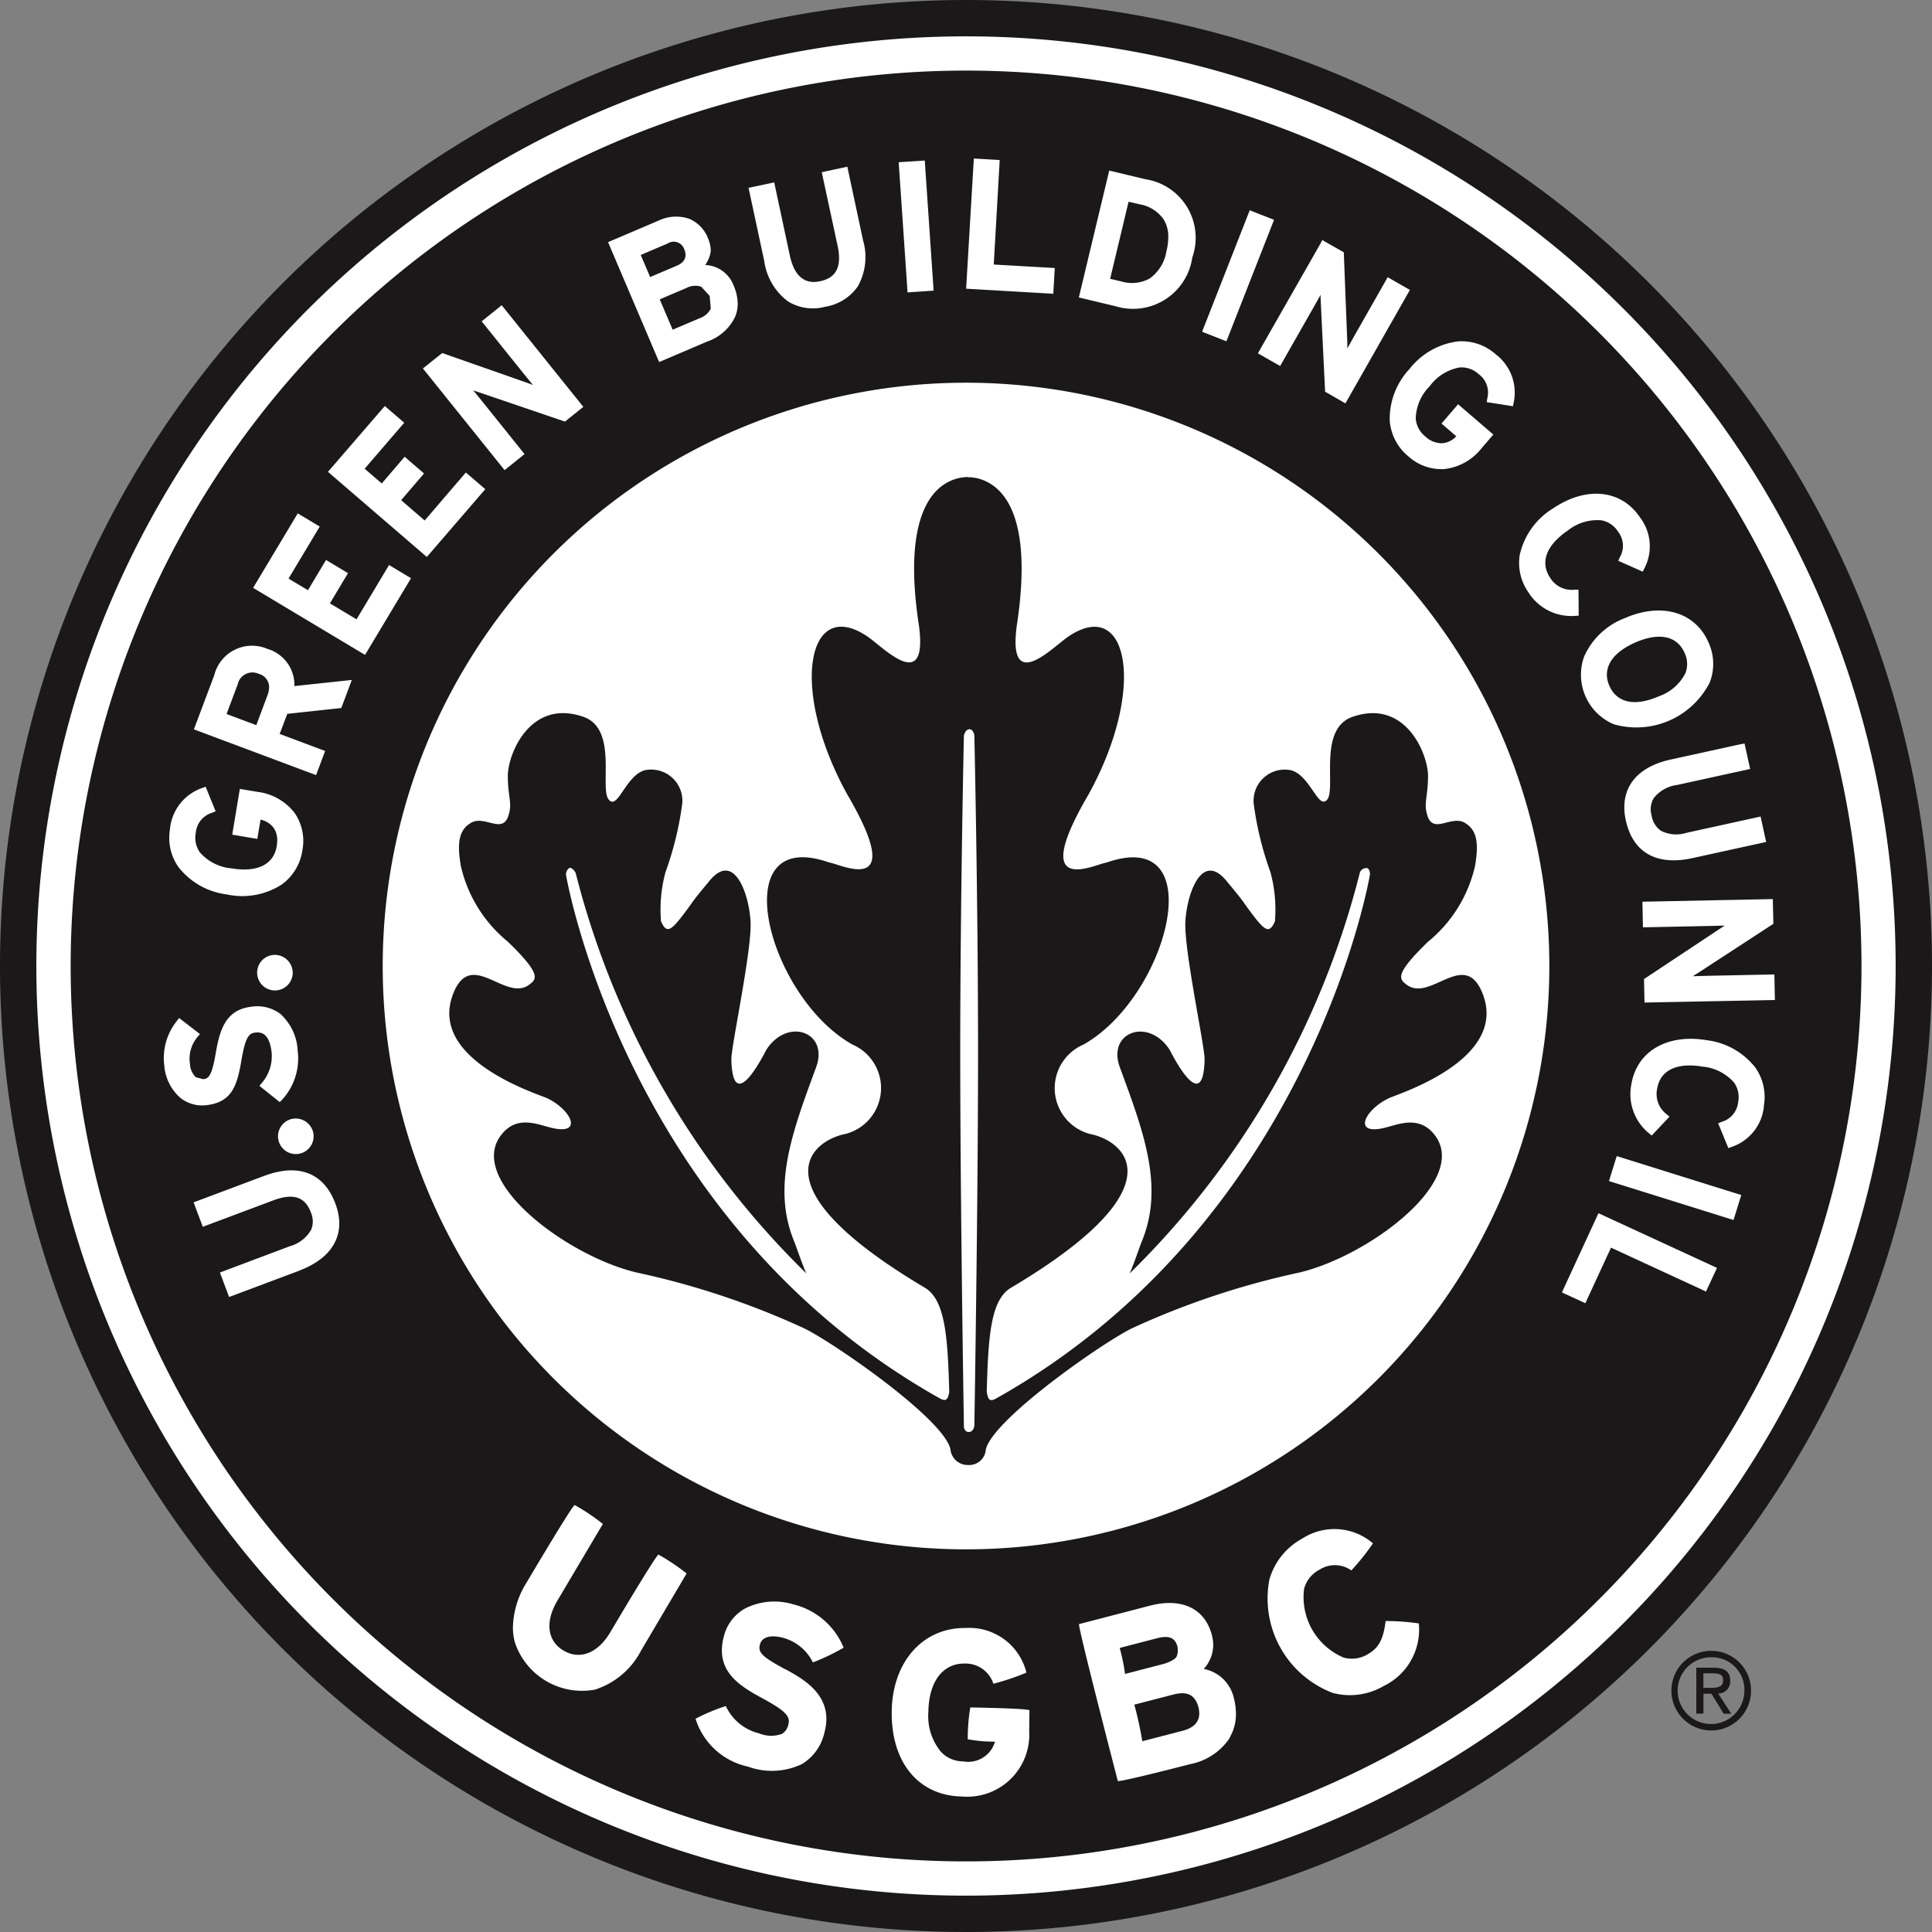 <svg id="Group_41499" data-name="Group 41499" xmlns="http://www.w3.org/2000/svg" xmlns:xlink="http://www.w3.org/1999/xlink" width="76" height="76.001" viewBox="0 0 76 76.001">
  <rect x="0" y="0" width="76" height="76.001" fill="#808080" stroke="none"/>
  <defs>
    <clipPath id="clip-path">
      <rect id="Rectangle_30431" data-name="Rectangle 30431" width="76" height="76.001" fill="none"/>
    </clipPath>
  </defs>
  <g id="Group_41498" data-name="Group 41498" clip-path="url(#clip-path)">
    <path id="Path_55737" data-name="Path 55737" d="M76.024,38.467A37.431,37.431,0,1,1,38.593,1.036a37.431,37.431,0,0,1,37.43,37.431" transform="translate(-0.523 -0.467)" fill="#fff"/>
    <path id="Path_55738" data-name="Path 55738" d="M38,0A38,38,0,1,0,76,38,38,38,0,0,0,38,0M38,74.57A36.57,36.57,0,1,1,74.57,38,36.57,36.57,0,0,1,38,74.57" transform="translate(0 0)" fill="#1a1818"/>
    <path id="Path_55739" data-name="Path 55739" d="M47.716,22.18l1.047-.445a.783.783,0,0,0,.455-.383l-.042-.5-.334-.363a.74.74,0,0,0-.566.042l-1.066.454c.087.206.421.987.507,1.192" transform="translate(-21.258 -9.21)" fill="#1a1818"/>
    <path id="Path_55740" data-name="Path 55740" d="M17.477,48.177a.591.591,0,0,0-.822.407l-.44,1.175,1.169.438.44-1.175a.933.933,0,0,0,.064-.318.542.542,0,0,0-.411-.526" transform="translate(-7.302 -21.671)" fill="#1a1818"/>
    <path id="Path_55741" data-name="Path 55741" d="M114.988,47.054a1.1,1.1,0,0,0,.1.44c.295.674,1,.826,1.944.414a1.847,1.847,0,0,0,1.049-.915,1,1,0,0,0-.035-.793c-.294-.67-1-.819-1.94-.408-.728.32-1.115.765-1.115,1.262" transform="translate(-51.779 -20.517)" fill="#1a1818"/>
    <path id="Path_55742" data-name="Path 55742" d="M81,17.45a1.632,1.632,0,0,0,.66-1.069,2.373,2.373,0,0,0,.073-.559,1.291,1.291,0,0,0-.178-.692,1.45,1.45,0,0,0-.954-.6l-.43-.1c-.062.258-.663,2.774-.725,3.032l.429.1A1.456,1.456,0,0,0,81,17.45" transform="translate(-35.776 -6.494)" fill="#1a1818"/>
    <path id="Path_55743" data-name="Path 55743" d="M47.614,17.816a.525.525,0,0,0-.044-.2.44.44,0,0,0-.665-.242l-1.053.449.37.868,1.053-.448c.27-.115.339-.283.339-.424" transform="translate(-20.647 -7.793)" fill="#1a1818"/>
    <path id="Path_55744" data-name="Path 55744" d="M40.274,5.052A35.223,35.223,0,1,0,75.5,40.275,35.223,35.223,0,0,0,40.274,5.052m31.738,32.59.022.974-2.978,1.942-.194.119.57-.016,2.642-.054.02,1.006-5.129.1-.02-.924L70,38.763l.123-.078-.566.015-2.654.054-.021-1.008,4.978-.1ZM70.9,31.524l.22,1-2.864.628a1.4,1.4,0,0,0-.928.519.871.871,0,0,0-.086.677.9.9,0,0,0,.371.609,1.336,1.336,0,0,0,1.006.078l2.912-.639.219,1-2.9.635c-1.412.309-2.342-.217-2.62-1.481-.268-1.22.381-2.1,1.781-2.4l2.736-.6Zm-1.418-3.978a2.023,2.023,0,0,1,.049,1.575,3.238,3.238,0,0,1-3.765,1.648,2.113,2.113,0,0,1-1.173-2.675,2.862,2.862,0,0,1,1.589-1.5c1.447-.634,2.774-.251,3.3.951m-7.411-3.5a2.865,2.865,0,0,1,1.288-1.765c1.307-.887,2.681-.752,3.418.334a1.874,1.874,0,0,1,.183,2.019l-.065.13-.961-.427.06-.139a.9.9,0,0,0-.069-1.007.991.991,0,0,0-.642-.446,1.854,1.854,0,0,0-1.334.4c-.848.575-1.1,1.252-.7,1.853a.993.993,0,0,0,.962.476l.156,0,.009,1.02-.143.009a1.988,1.988,0,0,1-1.833-.923,2.008,2.008,0,0,1-.333-1.533m-.956-7.834a1.892,1.892,0,0,1,.708,1.9l-.029.143-1.031-.161.021-.149a.894.894,0,0,0-.34-.953.994.994,0,0,0-.74-.263,1.854,1.854,0,0,0-1.184.738,1.855,1.855,0,0,0-.55,1.282,1,1,0,0,0,.372.692.946.946,0,0,0,.688.269.854.854,0,0,0,.535-.273l-.582-.5.652-.76,1.387,1.192-.463.538a2.169,2.169,0,0,1-1.466.82,1.94,1.94,0,0,1-1.421-.507,2.012,2.012,0,0,1-.725-1.392,2.865,2.865,0,0,1,.781-2.042,2.868,2.868,0,0,1,1.9-1.081,2.011,2.011,0,0,1,1.485.505m-6.821-4.493.847.483.139,3.552s0,.135,0,.228c.112-.2.28-.5.28-.5l1.308-2.3.874.5L55.2,18.142l-.8-.459-.177-3.665s0-.086,0-.145c-.1.186-.277.493-.277.493l-1.314,2.307-.876-.5,2.467-4.326ZM51.38,10.688l.056-.141.956.375L50.518,15.7l-.956-.375ZM45.873,9.132l.035-.147,1.428.341a2.33,2.33,0,0,1,1.84,3.078,2.356,2.356,0,0,1-3.032,1.914l-1.431-.342Zm-5.3-.469.009-.152L41.6,8.57s-.218,3.829-.234,4.111l2.4.137-.058,1.013-3.429-.2ZM38.5,8.6l.152-.01L39,13.708l-1.025.07-.349-5.121Zm-5.77.851.612,2.866c.173.81.574,1.154,1.191,1.022.4-.089.917-.328.694-1.375L34.6,9.049l.857-.183.149-.032.62,2.9a2.351,2.351,0,0,1-.209,1.808,1.933,1.933,0,0,1-1.285.8,1.867,1.867,0,0,1-1.455-.207,2.385,2.385,0,0,1-.939-1.588L31.72,9.664ZM28.16,10.962a1.606,1.606,0,0,1,1.235-.077,1.364,1.364,0,0,1,.732.768,1.266,1.266,0,0,1,.107.494,1.186,1.186,0,0,1-.221.552,1.247,1.247,0,0,1,1.117.8,1.879,1.879,0,0,1,.164.733,1.345,1.345,0,0,1-.1.5,1.888,1.888,0,0,1-1.091.975l-1.9.811L26.193,11.8Zm-8.49,5.2,3.354,1.176.213.081-.361-.443-1.654-2.06.667-.536.119-.1,3.213,4-.722.579-3.473-1.182-.137-.049.357.439,1.662,2.071-.784.632-3.214-4Zm-2.358,2.2.1-.115.764.657-1.557,1.809.673.58.9-1.05.763.657-.9,1.05.925.8L20.6,20.861l.764.657-2.3,2.666-3.889-3.348ZM8.963,34.858a1.893,1.893,0,0,1,1.263-1.585l.137-.05.394.966-.139.058a.9.9,0,0,0-.641.782,1,1,0,0,0,.157.771,1.854,1.854,0,0,0,1.242.633c1.011.171,1.661-.145,1.783-.866a1.444,1.444,0,0,0,.02-.231.837.837,0,0,0-.145-.5.86.86,0,0,0-.51-.318c-.035.206-.128.757-.128.757l-.987-.167.3-1.8.7.118a2.169,2.169,0,0,1,1.458.833,1.942,1.942,0,0,1,.3,1.478,2.011,2.011,0,0,1-.819,1.338,2.87,2.87,0,0,1-2.152.385A2.867,2.867,0,0,1,9.3,36.391a1.966,1.966,0,0,1-.367-1.155,2.281,2.281,0,0,1,.032-.378M14.589,46.8a.7.7,0,1,1-.847-.506h0a.708.708,0,0,1,.847.506m-.8-6.278a.7.7,0,1,1-.709-.685.709.709,0,0,1,.709.685M8.738,44.2a2.328,2.328,0,0,1,.489-1.757l.092-.123.82.632-.1.12a1.321,1.321,0,0,0-.291,1.06.761.761,0,0,0,.231.519l.292.076c.2-.025.333-.106.488-1.015s.383-1.712,1.389-1.833a1.511,1.511,0,0,1,1.153.279,2.08,2.08,0,0,1,.683,1.45,2.4,2.4,0,0,1-.606,1.921l-.1.1-.8-.64.1-.119a1.619,1.619,0,0,0,.381-1.2c-.09-.745-.4-.806-.65-.776s-.384.2-.531,1.053c-.171,1.006-.357,1.674-1.36,1.8a1.382,1.382,0,0,1-1.041-.279A1.869,1.869,0,0,1,8.738,44.2m5.313,8.059-2.765,1.037-.361-.963L13.67,51.3a1.4,1.4,0,0,0,.842-.645.87.87,0,0,0-.008-.683c-.148-.389-.456-.86-1.463-.483l-2.79,1.045-.361-.961,2.778-1.042c1.353-.507,2.348-.12,2.8,1.093.438,1.169-.08,2.128-1.422,2.633M15.7,30.127l-2.125.229c-.047.125-.225.6-.3.79l1.789.67-.356.95-4.807-1.8.8-2.126A1.532,1.532,0,0,1,12.792,27.8a1.475,1.475,0,0,1,1.063,1.434c0,.009,0,.019,0,.029l2.259-.24ZM12.231,25.4l1.678-2.8.078-.13.865.518-1.227,2.047.763.457.712-1.189.864.518-.712,1.189,1.047.627,1.28-2.136.864.519-1.809,3.017ZM27.5,67.191a3.115,3.115,0,0,1-1.821,1.549,2.784,2.784,0,0,1-3.157-1.876,2.371,2.371,0,0,1-.071-.588,3.45,3.45,0,0,1,.53-1.735s1.794-3.035,1.9-3.062a8.162,8.162,0,0,1,1.108.744L24.2,65.24c-.491.832-.4,1.585.242,1.964s1.348.107,1.835-.714c0,0,1.794-3.035,1.9-3.061a8.308,8.308,0,0,1,1.107.743Zm5.653.737c.729.4,1.948,1.057,1.55,2.509a1.933,1.933,0,0,1-.886,1.234,2.753,2.753,0,0,1-2.115.1,2.774,2.774,0,0,1-2.067-1.885,7.651,7.651,0,0,1,1.19-.5,1.955,1.955,0,0,0,1.312,1.075,1.231,1.231,0,0,0,.908.016.571.571,0,0,0,.233-.332c.032-.141.026-.11.026-.164,0-.239-.214-.46-1.113-.94-.778-.422-1.52-.914-1.52-1.843a2.183,2.183,0,0,1,.083-.573,1.73,1.73,0,0,1,.82-1.071,2.558,2.558,0,0,1,1.923-.163,2.864,2.864,0,0,1,1.963,1.7,8.4,8.4,0,0,1-1.21.579,1.835,1.835,0,0,0-1.16-.964c-.494-.136-.839-.041-.921.255-.087.319.08.483.985.975m9.606,2.445a2.44,2.44,0,0,1-2.64,2.564c-1.715-.027-2.8-1.347-2.768-3.36.032-1.951,1.233-3.294,2.92-3.269a2.31,2.31,0,0,1,2.379,1.756,9.386,9.386,0,0,1-1.3.436,1.147,1.147,0,0,0-1.123-.793c-.866-.014-1.415.712-1.434,1.893a2.205,2.205,0,0,0,.5,1.585,1.2,1.2,0,0,0,.877.371,1.092,1.092,0,0,0,1.243-.778,5.49,5.49,0,0,1-1.071-.093,7.4,7.4,0,0,1,.1-1.252s2.252.036,2.327.113Zm7.891.257A2.415,2.415,0,0,1,49.1,71.67s-2.762.717-2.854.664c0,0-1.579-6.078-1.525-6.171l2.788-.725c1.253-.325,2.164.109,2.438,1.16a1.6,1.6,0,0,1,.053.408,1.432,1.432,0,0,1-.372.921,1.5,1.5,0,0,1,1.178,1.125,2.544,2.544,0,0,1,.087.638,1.816,1.816,0,0,1-.248.938m6.085-2.045a2.628,2.628,0,0,1-2.033.286,3.976,3.976,0,0,1-2.492-4.444A2.659,2.659,0,0,1,53.5,62.8a2.324,2.324,0,0,1,2.783.187,9.1,9.1,0,0,1-.851,1.064,1.119,1.119,0,0,0-1.258-.025,1.2,1.2,0,0,0-.6.744,2.583,2.583,0,0,0,1.547,2.707,1.207,1.207,0,0,0,.948-.123c.448-.256.621-.59.712-1.311a8.813,8.813,0,0,1,1.306.094,2.465,2.465,0,0,1-1.361,2.451M40.276,63.222A22.946,22.946,0,1,1,63.221,40.275,22.946,22.946,0,0,1,40.276,63.222M69.384,53.08l-3.737-1.726L64.638,53.54l-.922-.425,1.375-2.981L65.155,50l4.661,2.15Zm1.083-2.813-4.9-1.532.259-.837.045-.146,4.9,1.532ZM71.661,45.8A1.874,1.874,0,0,1,70.4,47.389l-.137.049-.4-.974L70,46.406a.9.9,0,0,0,.648-.776.99.99,0,0,0-.156-.764,1.869,1.869,0,0,0-1.247-.633c-1.01-.17-1.659.143-1.781.861a.994.994,0,0,0,.366,1.008l.117.1-.7.743-.109-.092a1.985,1.985,0,0,1-.688-1.936c.219-1.293,1.412-1.986,2.971-1.722a2.865,2.865,0,0,1,1.9,1.07,2.009,2.009,0,0,1,.334,1.534" transform="translate(-2.274 -2.275)" fill="#1a1818"/>
    <path id="Path_55745" data-name="Path 55745" d="M82.715,121.22l-1.543.4a14.051,14.051,0,0,1,.31,1.412c0,.019,0,.028-.009.029.01,0,1.611-.417,1.611-.417.425-.111.644-.344.644-.681a1,1,0,0,0-.033-.242c-.13-.484-.438-.642-.98-.5" transform="translate(-36.551 -54.563)" fill="#1a1818"/>
    <path id="Path_55746" data-name="Path 55746" d="M81.913,118.186s.374-.119.452-.277a.677.677,0,0,0,.03-.382c-.065-.25-.212-.486-.8-.334l-1.472.383a8.089,8.089,0,0,1,.207.991c0,.023,0,.033-.012.035l1.6-.416" transform="translate(-36.077 -52.75)" fill="#1a1818"/>
    <path id="Path_55747" data-name="Path 55747" d="M69.107,58.578c.357-.168,4.7-1.507,3.705-4.1-.7-1.824-2.051.336-2.993-.367-.3-.225-.49-.4.832-1.686a5.384,5.384,0,0,0,1.857-2.989c.13-.791.129-1.394-.414-1.7s-1.261.5-1.476-.334c-.132-.448.038-.7.04-1.5,0-.875-.893-3.062-2.981-2.325-1.35.477-.634,2.8-.981,3.244s-.661-.929-1.419-1.146A1.227,1.227,0,0,0,63.8,46.988a12.8,12.8,0,0,0,.657,2.69,5.582,5.582,0,0,1,.178,1.94c-.223.518-.413.349-.911-.309-.44-.582-.208-.338-.986-1.272-.967-1.192-1.554.46-1.624,1.565s.769,4.948.755,5.459c-.058,2.3-1.34-.338-1.381-.4-.841-1.281-2.46-.681-1.954.695.923,2.507,1.749,4.672.877,6.822-.118.287-.274.789-.489,1.289a33.569,33.569,0,0,0,9.06-15.787.279.279,0,0,1,.282-.157c.089.028.131.205.1.3,0,.015-2.321,13.622-14.707,20.57-.274.15-.306-.012-.359-.258.059-2.156.148-3.621.948-4.1,6.671-3.96,4.5-5.782,3.12-6.052a1.864,1.864,0,0,1-.266-3.516c3.359-1.889,5.075-8.632.9-7.158-.381.032-3.123,1.459-.7-2.677,2.288-4.138,1.583-7.822-.79-6.218-.622.42-2.384,2.286-2.032-.412.63-4.094-.384-5.554-1.585-5.822,0,0-.126-.021-.227-.032l-.108,0v-.012a2.612,2.612,0,0,0-.338.04c-1.2.268-2.215,1.728-1.586,5.822.352,2.7-1.409.832-2.031.412-2.374-1.6-3.077,2.08-.789,6.218,2.417,4.136-.325,2.708-.706,2.677-4.17-1.474-2.453,5.269.906,7.158a1.864,1.864,0,0,1-.267,3.516c-1.383.27-3.551,2.092,3.12,6.052.8.477.9,1.95.957,4.115-.054.239-.095.386-.365.24-12.385-6.948-14.7-20.555-14.706-20.57a.3.3,0,0,1,.129-.3c.087-.029.225.125.252.22A33.567,33.567,0,0,0,46.2,65.465c-.215-.5-.372-1-.489-1.289-.872-2.15-.045-4.315.877-6.822.506-1.376-1.112-1.976-1.953-.695-.041.063-1.323,2.706-1.382.4-.015-.511.825-4.354.754-5.459s-.657-2.757-1.623-1.565c-.777.934-.546.69-.987,1.272-.5.657-.688.827-.911.309a5.583,5.583,0,0,1,.178-1.94,12.8,12.8,0,0,0,.657-2.69,1.227,1.227,0,0,0-1.478-1.312c-.759.217-1.062,1.6-1.42,1.146s.369-2.768-.981-3.244c-2.087-.738-2.985,1.45-2.982,2.325,0,.8.173,1.052.04,1.5-.215.834-.932.03-1.476.334s-.545.908-.414,1.7a5.4,5.4,0,0,0,1.857,2.989c1.322,1.282,1.134,1.461.832,1.686-.941.7-2.291-1.457-2.993.367-1,2.594,3.348,3.933,3.705,4.1.931.446,1.443,1.462.171,1.163-.512-.119-1.3-.493-1.908.19-1.62,1.806,2.6,4.954,5.406,5.535A31.51,31.51,0,0,1,46.058,67.6c1.044.474,5.5,3.53,5.811,4.769a.682.682,0,0,0,.7.634.653.653,0,0,0,.693-.61c.284-1.213,4.758-4.318,5.806-4.793a31.482,31.482,0,0,1,6.37-2.133c2.8-.58,7.026-3.729,5.407-5.535-.613-.682-1.4-.309-1.908-.19-1.272.3-.761-.717.171-1.163M52.812,71.46s-.029.252-.226.245-.186-.245-.186-.245-.144-8.714-.144-14.682.144-12.469.144-12.469.053-.247.218-.247.194.247.194.247.145,6.5.145,12.469-.145,14.682-.145,14.682" transform="translate(-14.483 -15.374)" fill="#1a1818"/>
    <path id="Path_55748" data-name="Path 55748" d="M121.2,118.136a1.566,1.566,0,1,1-1.591,1.561,1.562,1.562,0,0,1,1.591-1.561m0,.253a1.313,1.313,0,1,0,1.279,1.308,1.273,1.273,0,0,0-1.279-1.308m-.334,2.215h-.279V118.8h.692c.43,0,.642.161.642.515a.471.471,0,0,1-.473.5l.515.793h-.3l-.481-.785h-.312Zm0-1.013h.33c.337,0,.446-.1.446-.3,0-.174-.084-.27-.4-.27h-.377Z" transform="translate(-53.859 -53.196)" fill="#1a1818"/>
  </g>
</svg>
